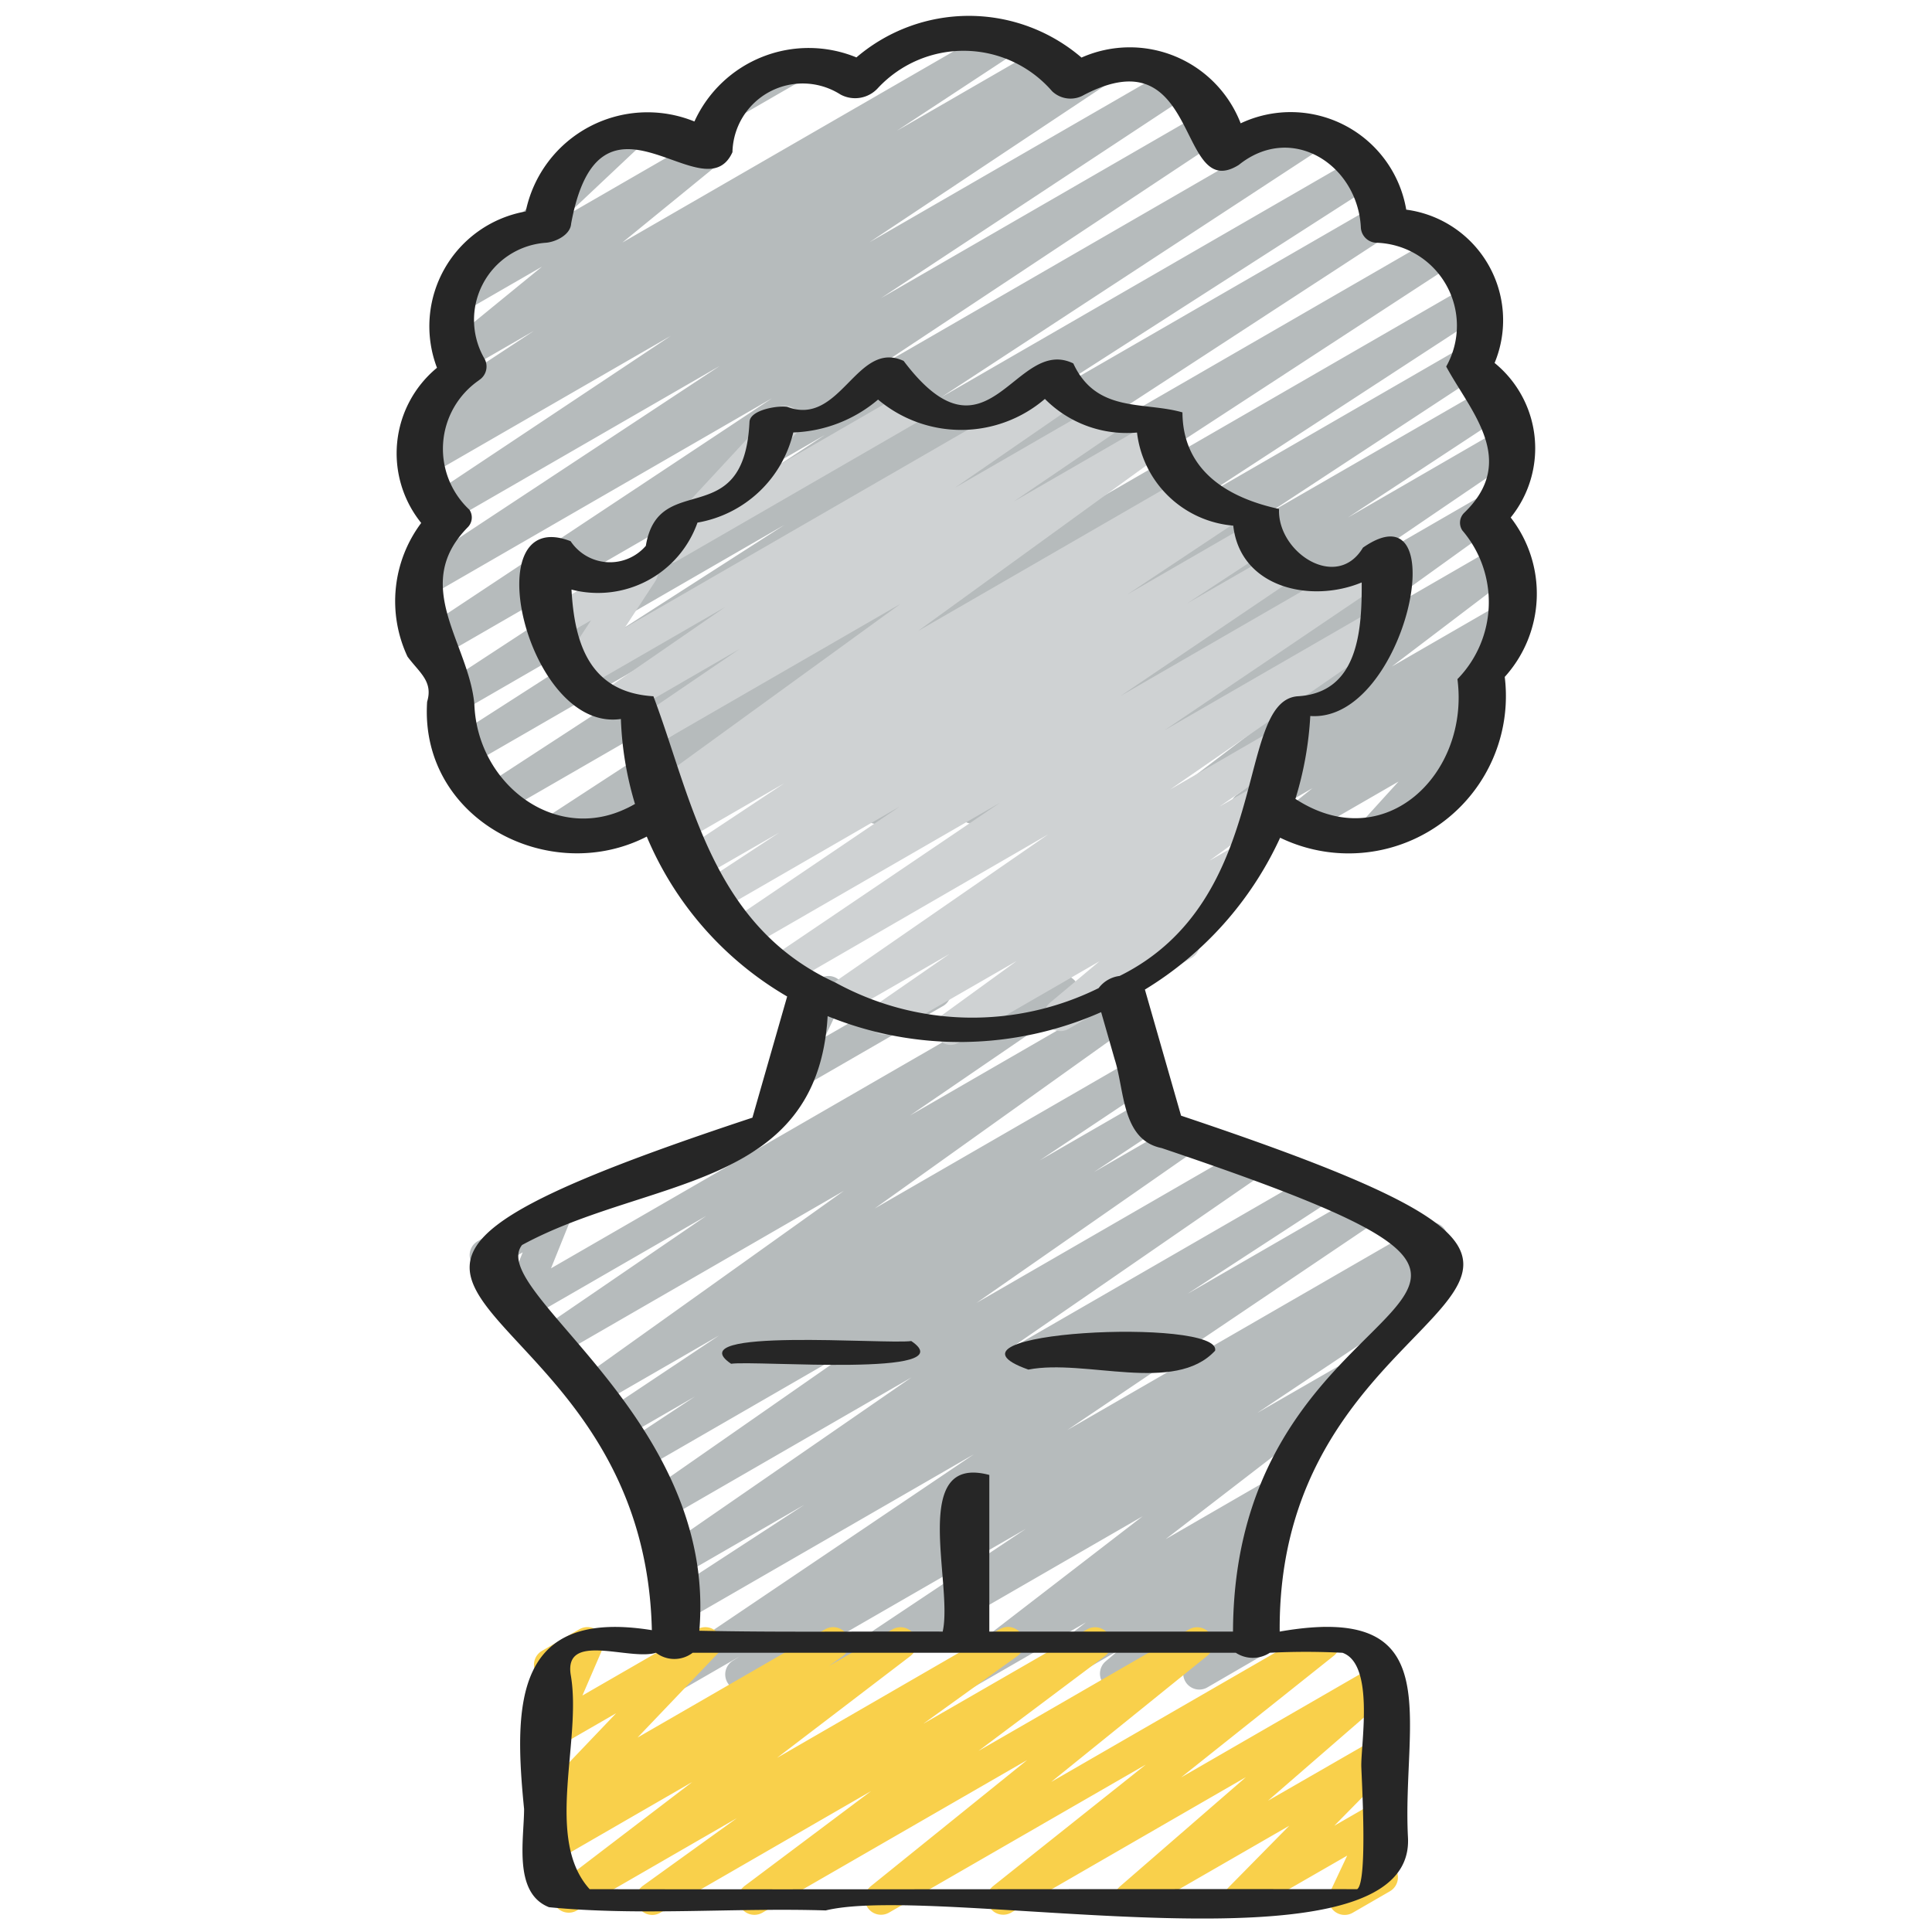<svg xmlns="http://www.w3.org/2000/svg" id="Lines" height="512" viewBox="0 0 60 60" width="512"><g fill="#b6bbbc"><path d="m22.607 3.744a.5.5 0 0 1 -.25-.932l2.059-1.189a.5.5 0 1 1 .5.865l-2.059 1.189a.494.494 0 0 1 -.25.067z"></path><path d="m42.611 26.419a.5.5 0 0 1 -.37-.836l1.191-1.311-2.957 1.707a.5.5 0 0 1 -.563-.822l.846-.678-1.81 1.043a.5.5 0 0 1 -.543-.837l.358-.259-1.9 1.1a.5.5 0 0 1 -.552-.831l3.854-2.927-6.515 3.756a.5.5 0 0 1 -.542-.838l4.866-3.5-7.515 4.337a.5.5 0 0 1 -.531-.845l5.53-3.763-7.983 4.609a.5.5 0 0 1 -.525-.85l4.926-3.24-7.087 4.091a.5.5 0 0 1 -.524-.85l6.673-4.384-9.068 5.237a.5.5 0 0 1 -.523-.851l8.808-5.743-12.769 7.372a.5.5 0 0 1 -.524-.852l12.421-8.1-13.772 7.946a.5.5 0 0 1 -.524-.852l12.213-7.96-12.669 7.312a.5.5 0 0 1 -.52-.854l10.351-6.646-10.085 5.825a.5.5 0 0 1 -.523-.851l11.862-7.765-12.03 6.945a.5.5 0 0 1 -.526-.85l10.916-7.236-10.67 6.16a.5.5 0 0 1 -.526-.849l9.573-6.315-8.453 4.879a.5.5 0 0 1 -.527-.848l7.459-4.965-7.532 4.346a.5.5 0 0 1 -.519-.854l.5-.317a.5.5 0 0 1 -.394-.9l3.7-2.434-2.113 1.219a.5.5 0 0 1 -.567-.819l2.926-2.391-2.459 1.42a.5.5 0 0 1 -.593-.8l3.5-3.294a.462.462 0 0 1 -.1-.123.5.5 0 0 1 .182-.682l2.048-1.181a.5.5 0 0 1 .593.8l-2.41 2.269 4.09-2.361a.5.5 0 0 1 .566.82l-2.923 2.385 11.692-6.749a.5.5 0 0 1 .524.851l-3.693 2.428 4.522-2.611a.5.5 0 0 1 .519.855l-.131.083 1.17-.675a.5.5 0 0 1 .527.848l-7.457 4.962 9.4-5.425a.5.5 0 0 1 .526.849l-9.566 6.31 10.124-5.845a.5.5 0 0 1 .527.85l-10.911 7.236 13.477-7.784a.5.5 0 0 1 .524.85l-11.873 7.773 12.95-7.476a.5.5 0 0 1 .52.854l-10.354 6.648 10.376-5.989a.5.5 0 0 1 .523.852l-12.2 7.953 13.631-7.871a.5.5 0 0 1 .523.851l-12.431 8.111 12.862-7.425a.5.5 0 0 1 .523.851l-8.8 5.737 8.122-4.69a.5.5 0 0 1 .527.855l-6.677 4.385 6.936-4a.5.5 0 0 1 .524.85l-4.926 3.24 4.841-2.8a.5.5 0 0 1 .531.846l-5.529 3.763 4.447-2.567a.5.5 0 0 1 .542.839l-4.865 3.5 4.7-2.715a.5.5 0 0 1 .553.831l-3.853 2.928 3.444-1.988a.5.5 0 0 1 .543.838l-1.006.728a.5.5 0 0 1 .284.889l-.843.677.06-.034a.5.5 0 0 1 .62.768l-1.283 1.413a.5.5 0 0 1 .488.247.5.5 0 0 1 -.182.683l-2.488 1.436a.5.5 0 0 1 -.25.062z"></path><path d="m23.022 52.5a.5.5 0 0 1 -.266-.923l.212-.134-1.688.974a.5.5 0 0 1 -.529-.847l9.494-6.406-9.012 5.2a.5.5 0 0 1 -.522-.851l4.272-2.783-3.932 2.27a.5.5 0 0 1 -.534-.844l7.789-5.379-7.714 4.453a.5.5 0 0 1 -.536-.842l6.747-4.7-6.86 3.96a.5.5 0 0 1 -.525-.849l2.161-1.427-2.188 1.264a.5.5 0 0 1 -.528-.849l3.472-2.315-3.641 2.1a.5.5 0 0 1 -.541-.84l8.056-5.751-8.768 5.062a.5.5 0 0 1 -.532-.846l5.025-3.437-5.578 3.219a.5.5 0 0 1 -.578-.054.5.5 0 0 1 -.135-.565l.59-1.467-.879.508a.5.5 0 1 1 -.5-.865l2.135-1.232a.5.5 0 0 1 .714.619l-.591 1.466 15.645-9.033a.5.5 0 0 1 .532.846l-5.026 3.44 6.417-3.706a.5.5 0 0 1 .541.84l-8.056 5.754 8.074-4.661a.5.5 0 0 1 .528.849l-3.473 2.316 3.309-1.91a.5.5 0 0 1 .525.85l-2.154 1.426 2.564-1.481a.5.5 0 0 1 .536.843l-6.747 4.7 8.209-4.739a.5.5 0 0 1 .534.844l-7.8 5.382 9.342-5.392a.5.5 0 0 1 .523.851l-4.262 2.776 5.241-3.026a.5.5 0 0 1 .529.847l-9.5 6.408 11.077-6.394a.5.5 0 0 1 .516.855l-.19.121.123-.071a.5.5 0 0 1 .527.849l-6.152 4.107 2.432-1.4a.5.5 0 0 1 .556.829l-5.832 4.491 3.4-1.966a.5.5 0 0 1 .556.828l-1.556 1.2.456-.263a.5.5 0 0 1 .573.815l-.608.515a.51.51 0 0 1 .412.162.5.5 0 0 1 .037.627l-.541.756a.5.5 0 0 1 .288.931l-1.724 1a.5.5 0 0 1 -.656-.723l.472-.66-2.401 1.388a.5.5 0 0 1 -.573-.814l.407-.345-2.013 1.162a.5.5 0 0 1 -.557-.828l1.552-1.2-3.524 2.033a.5.5 0 0 1 -.555-.829l5.841-4.5-9.246 5.338a.5.5 0 0 1 -.527-.849l6.148-4.1-8.589 4.952a.494.494 0 0 1 -.25.07z"></path><path d="m24.477 33.946a.5.5 0 0 1 -.452-.715l.8-1.68a.49.49 0 0 1 -.125-.145.5.5 0 0 1 .182-.682l.6-.348a.5.5 0 0 1 .7.647l-.565 1.185 3.187-1.84a.5.5 0 0 1 .5.865l-4.581 2.646a.5.5 0 0 1 -.246.067z"></path></g><path d="m29.519 32.45a.5.5 0 0 1 -.294-.9l2.35-1.706-3.865 2.226a.5.5 0 0 1 -.534-.843l2.311-1.6-3.3 1.9a.5.5 0 0 1 -.534-.844l6.9-4.771-8.053 4.657a.5.5 0 0 1 -.53-.846l7.08-4.789-7.86 4.536a.5.5 0 0 1 -.53-.847l5.283-3.576-5.714 3.3a.5.5 0 0 1 -.524-.851l2.495-1.639-2.607 1.5a.5.5 0 0 1 -.527-.849l3.289-2.182-3.309 1.91a.5.5 0 0 1 -.523-.851l.305-.2-.133.077a.5.5 0 0 1 -.544-.837l7.813-5.67-7.655 4.42a.5.5 0 0 1 -.532-.846l3.188-2.171-3.615 2.093a.5.5 0 0 1 -.535-.844l3.712-2.559-4.455 2.571a.493.493 0 0 1 -.613-.09.5.5 0 0 1 -.055-.617l.952-1.448-1.041.6a.492.492 0 0 1 -.511-.007.5.5 0 0 1 -.238-.454l.094-1.672a.493.493 0 0 1 -.063-.085.5.5 0 0 1 .183-.684l.155-.089a.5.5 0 0 1 .749.462l-.068 1.2 2.067-1.192a.5.5 0 0 1 .668.707l-.951 1.45 13.431-7.754a.5.5 0 0 1 .534.844l-3.709 2.557 4.491-2.591a.5.5 0 0 1 .531.845l-3.192 2.173 4.285-2.474a.5.5 0 0 1 .544.837l-7.809 5.663 8.248-4.763a.5.5 0 0 1 .522.851l-.317.206.813-.468a.5.5 0 0 1 .527.849l-3.287 2.185 3.83-2.211a.5.5 0 0 1 .524.851l-2.5 1.64 2.677-1.54a.5.5 0 0 1 .53.847l-5.273 3.567 7.92-4.574a.5.5 0 0 1 .53.847l-7.084 4.792 6.534-3.771a.5.5 0 0 1 .534.844l-6.897 4.768 3.323-1.92a.5.5 0 0 1 .534.843l-2.322 1.607 1.492-.862a.5.5 0 0 1 .544.837l-2.351 1.707 1.063-.613a.5.5 0 0 1 .571.817l-2.272 1.9a.489.489 0 0 1 .276.224.5.5 0 0 1 -.182.683l-3.828 2.21a.5.5 0 0 1 -.572-.816l1.534-1.285-4.378 2.528a.494.494 0 0 1 -.25.07z" fill="#cfd2d3"></path><path d="m20.76 17.5a.5.5 0 0 1 -.366-.84l3.106-3.35a.5.5 0 0 1 .25-.427l.382-.221a.5.5 0 0 1 .616.773l-1.364 1.47 4.776-2.758a.5.5 0 1 1 .5.866l-7.65 4.418a.489.489 0 0 1 -.25.069z" fill="#cfd2d3"></path><path d="m20.26 59.47a.5.5 0 0 1 -.292-.907l2.918-2.1-4.973 2.87a.5.5 0 0 1 -.554-.83l4.141-3.162-4.22 2.437a.5.5 0 0 1 -.541-.84l.473-.336a.5.5 0 0 1 -.543-.812l2.467-2.585-1.856 1.071a.5.5 0 0 1 -.709-.63l.63-1.459a.51.51 0 0 1 -.551-.237.5.5 0 0 1 .183-.682l1.161-.67a.5.5 0 0 1 .709.631l-.616 1.427 3.566-2.056a.5.5 0 0 1 .612.778l-2.465 2.583 5.824-3.361a.5.5 0 0 1 .671.162.5.5 0 0 1 -.13.678l-.424.3 1.979-1.14a.5.5 0 0 1 .553.83l-4.143 3.163 6.921-4a.5.5 0 0 1 .542.839l-2.918 2.1 5.088-2.932a.5.5 0 0 1 .549.833l-3.925 2.944 6.544-3.777a.5.5 0 0 1 .564.821l-4.851 3.919 8.215-4.74a.5.5 0 0 1 .562.823l-4.743 3.777 6.042-3.487a.5.5 0 0 1 .577.81l-3.919 3.4 3.342-1.923a.5.5 0 0 1 .606.783l-1.888 1.917 1.282-.739a.5.5 0 0 1 .7.645l-.564 1.2a.5.5 0 0 1 .309.929l-1.16.67a.5.5 0 0 1 -.7-.645l.533-1.132-3.08 1.772a.5.5 0 0 1 -.607-.783l1.888-1.917-4.685 2.7a.5.5 0 0 1 -.578-.81l3.918-3.4-7.294 4.21a.5.5 0 0 1 -.561-.823l4.746-3.777-7.979 4.6a.5.5 0 0 1 -.564-.821l4.858-3.92-8.222 4.741a.5.5 0 0 1 -.55-.833l3.926-2.944-6.544 3.777a.493.493 0 0 1 -.25.07z" fill="#f9d04b"></path><g fill="#262626"><path d="m12.656 20.393c.372.5.8.767.609 1.4-.241 3.651 3.795 5.744 6.821 4.188a10.4 10.4 0 0 0 4.36 4.966q-.54 1.881-1.079 3.763c-17.577 5.813-3.379 4.54-3.123 15.916-4.242-.684-4.3 2.232-3.968 5.552 0 .945-.344 2.611.774 3.052 2.814.277 5.742.01 8.594.1 3.575-.873 18.352 2.26 18.081-2.28-.187-3.639 1.326-7.308-3.983-6.38-.09-11.656 14.73-10.067-3.063-16.022q-.561-1.958-1.123-3.916a10.784 10.784 0 0 0 4.2-4.716 4.885 4.885 0 0 0 6.975-4.994 3.852 3.852 0 0 0 .185-4.95 3.416 3.416 0 0 0 -.5-4.8 3.463 3.463 0 0 0 -2.744-4.761 3.64 3.64 0 0 0 -5.142-2.681 3.693 3.693 0 0 0 -4.943-2.042 5.371 5.371 0 0 0 -6.99-.005 3.9 3.9 0 0 0 -5.031 1.99 3.862 3.862 0 0 0 -5.239 2.794 3.621 3.621 0 0 0 -2.756 4.855 3.444 3.444 0 0 0 -.49 4.819 4.054 4.054 0 0 0 -.425 4.152zm29.037 30.936c.985.347.583 2.745.583 3.491 0 .27.213 3.632-.128 3.85-7.937-.009-15.924.014-23.836 0-1.42-1.568-.228-4.632-.588-6.659-.21-1.345 1.82-.429 2.649-.683a.937.937 0 0 0 1.139 0h16.867a.963.963 0 0 0 1.057 0 22.065 22.065 0 0 1 2.257.001zm-7.077-18.436c.313.962.215 2.508 1.459 2.761 15.991 5.391 2.261 3.236 2.217 15.016h-7.568v-4.864c-2.5-.666-1.115 3.391-1.448 4.864-2.522-.01-5.035.027-7.558-.026.57-6.639-6.614-10.554-5.506-11.979 3.9-2.121 9.176-1.674 9.491-7.108a10.87 10.87 0 0 0 8.494-.124q.21.729.419 1.46zm.155-2.584a.96.96 0 0 0 -.652.378 8.845 8.845 0 0 1 -8.177-.174c-3.849-1.765-4.453-5.715-5.65-8.89-2.022-.121-2.454-1.707-2.544-3.313a3.279 3.279 0 0 0 3.913-2.08 3.705 3.705 0 0 0 2.975-2.8 4.289 4.289 0 0 0 2.633-1.021 4 4 0 0 0 5.181-.02 3.576 3.576 0 0 0 2.861 1.044 3.286 3.286 0 0 0 2.989 2.891c.216 1.931 2.41 2.421 3.989 1.764.01 1.533-.121 3.435-2 3.536-1.944.176-.751 6.324-5.518 8.685zm-19.9-18.5a.5.5 0 0 0 .179-.663 2.4 2.4 0 0 1 1.887-3.606c.3-.017.777-.237.8-.594.893-4.842 4.123-.262 5.01-2.22a2.182 2.182 0 0 1 3.353-1.792.956.956 0 0 0 1.166-.2 3.636 3.636 0 0 1 5.409.1.827.827 0 0 0 .986.116c3.647-1.907 2.876 3.376 4.809 2.173 1.652-1.33 3.689 0 3.792 1.931a.5.5 0 0 0 .487.485 2.578 2.578 0 0 1 2.164 3.844c.749 1.388 2.249 2.917.555 4.547a.43.43 0 0 0 -.053.544 3.423 3.423 0 0 1 -.153 4.617c.386 2.939-2.258 5.53-5.032 3.719a10.632 10.632 0 0 0 .462-2.574c2.977.214 4.537-7.246 1.636-5.229-.812 1.362-2.664.148-2.606-1.2-1.538-.335-2.99-1.15-3-3-1.2-.345-2.672.032-3.39-1.521-1.808-.873-2.651 3.393-5.269-.078-1.462-.672-1.954 2.056-3.615 1.428-.261-.049-1.152.082-1.172.467-.168 3.481-2.823 1.451-3.219 3.848a1.469 1.469 0 0 1 -2.336-.144c-3-1.158-1.359 5.947 1.561 5.522a10.368 10.368 0 0 0 .437 2.635c-2.3 1.364-4.893-.526-4.987-3.089-.168-1.9-1.985-3.69-.206-5.5a.43.43 0 0 0 .053-.544 2.585 2.585 0 0 1 .294-4.02z"></path><path d="m28.3 41.647c-.776.111-7.284-.431-5.595.706.774-.111 7.282.431 5.595-.706z"></path><path d="m31.937 42.534c1.769-.344 4.551.769 5.8-.588.209-1.046-9.147-.595-5.8.588z"></path></g></svg>